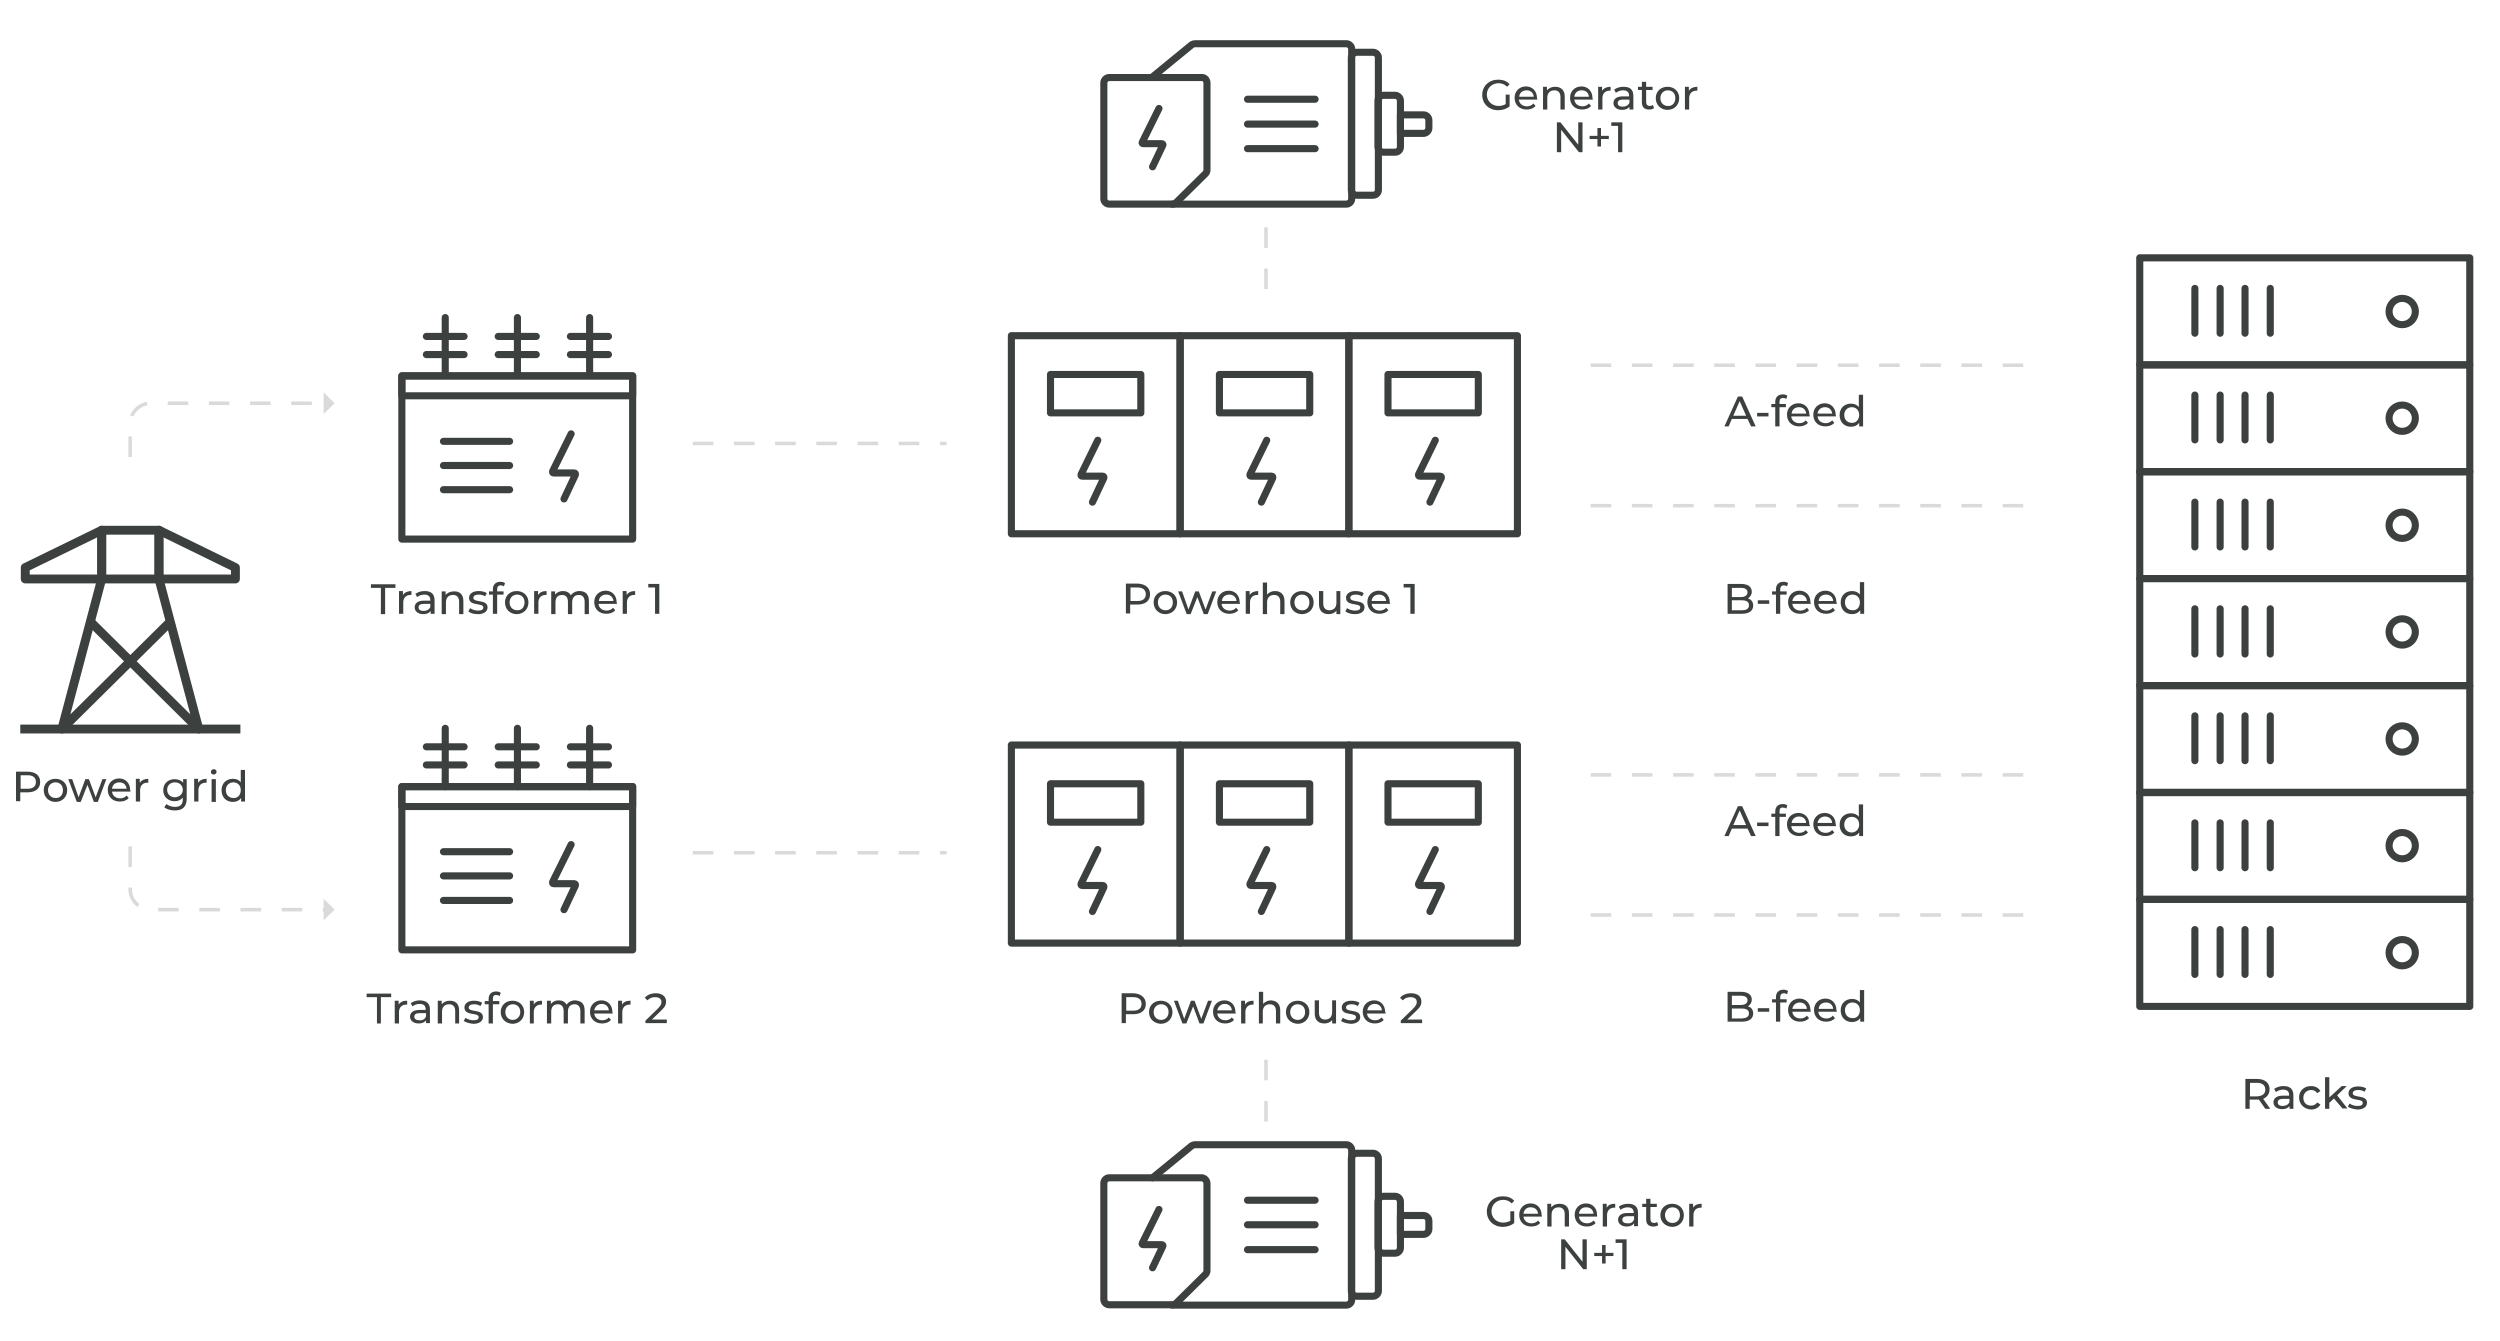<?xml version="1.0" encoding="utf-8"?>
<!-- Generator: Adobe Illustrator 26.0.0, SVG Export Plug-In . SVG Version: 6.00 Build 0)  -->
<svg version="1.1" xmlns="http://www.w3.org/2000/svg" xmlns:xlink="http://www.w3.org/1999/xlink" x="0px" y="0px"
	 viewBox="0 0 703 377" style="enable-background:new 0 0 703 377;" xml:space="preserve">
<style type="text/css">
	.st0{fill:#3C403E;}
	.st1{opacity:0.5;}
	.st2{fill:none;stroke:#3C403E;stroke-width:2.455;stroke-miterlimit:10;}
	.st3{fill:none;stroke:#3C403E;stroke-width:2.543;stroke-miterlimit:10;}
	.st4{fill:none;stroke:#3C403E;stroke-width:2;stroke-linecap:round;stroke-linejoin:round;stroke-miterlimit:10;}
	.st5{fill:none;stroke:#DADADB;stroke-miterlimit:10;}
	.st6{fill:none;stroke:#DADADB;stroke-miterlimit:10;stroke-dasharray:5.381,5.381;}
	.st7{fill:#DADADB;}
	.st8{fill:#FFFFFF;stroke:#3C403E;stroke-width:2;stroke-linecap:round;stroke-linejoin:round;stroke-miterlimit:10;}
	.st9{fill:none;stroke:#3C403E;stroke-width:2;stroke-miterlimit:10;}
	.st10{fill:#FFFFFF;stroke:#3C403E;stroke-width:2;stroke-miterlimit:10;}
	.st11{fill:none;stroke:#3C403E;stroke-width:2.152;stroke-miterlimit:10;}
	.st12{fill:#3C403E;stroke:#3C403E;stroke-width:0.538;stroke-miterlimit:10;}
	.st13{fill:none;stroke:#3C403E;stroke-width:2;stroke-linejoin:round;stroke-miterlimit:10;}
	.st14{clip-path:url(#SVGID_00000153679349261149028130000009786207303195332798_);}
	.st15{fill:none;stroke:#3C403E;stroke-width:2.5;stroke-linejoin:round;stroke-miterlimit:10;}
	.st16{fill:none;stroke:#DADADB;stroke-miterlimit:10;stroke-dasharray:5.792;}
	.st17{fill:none;stroke:#DADADB;stroke-miterlimit:10;stroke-dasharray:5.792,5.792;}
	.st18{display:none;}
	.st19{display:inline;fill:#A0DADC;}
</style>
<g id="txt">
	<g>
		<g>
			<path class="st0" d="M323.4,167.1c0,1.8-1.3,2.9-3.5,2.9h-2.1v2.5h-1.2v-8.4h3.3C322.1,164.2,323.4,165.3,323.4,167.1z
				 M322.2,167.1c0-1.2-0.8-1.9-2.3-1.9h-2v3.8h2C321.4,169,322.2,168.3,322.2,167.1z"/>
			<path class="st0" d="M324.4,169.4c0-1.9,1.4-3.2,3.3-3.2c1.9,0,3.3,1.3,3.3,3.2s-1.4,3.3-3.3,3.3
				C325.8,172.7,324.4,171.3,324.4,169.4z M329.8,169.4c0-1.4-0.9-2.2-2.1-2.2c-1.2,0-2.1,0.9-2.1,2.2s0.9,2.2,2.1,2.2
				C328.9,171.7,329.8,170.8,329.8,169.4z"/>
			<path class="st0" d="M342,166.3l-2.4,6.4h-1.1l-1.8-4.8l-1.9,4.8h-1.1l-2.4-6.4h1.1l1.8,5.1l1.9-5.1h1l1.9,5.1l1.9-5.1H342z"/>
			<path class="st0" d="M348.7,169.8h-5.2c0.1,1.1,1,1.9,2.3,1.9c0.7,0,1.4-0.3,1.8-0.8l0.6,0.7c-0.6,0.7-1.5,1-2.5,1
				c-2.1,0-3.4-1.4-3.4-3.3c0-1.9,1.4-3.2,3.2-3.2s3.1,1.3,3.1,3.3C348.7,169.6,348.7,169.7,348.7,169.8z M343.6,169h4.1
				c-0.1-1.1-0.9-1.8-2-1.8C344.5,167.2,343.7,167.9,343.6,169z"/>
			<path class="st0" d="M353.8,166.2v1.1c-0.1,0-0.2,0-0.3,0c-1.2,0-2,0.8-2,2.1v3.2h-1.2v-6.4h1.1v1.1
				C351.9,166.6,352.7,166.2,353.8,166.2z"/>
			<path class="st0" d="M361.2,169v3.7h-1.2v-3.5c0-1.2-0.6-1.9-1.7-1.9c-1.2,0-2,0.7-2,2.1v3.3h-1.2v-8.9h1.2v3.4
				c0.5-0.6,1.3-1,2.2-1C360.1,166.2,361.2,167.1,361.2,169z"/>
			<path class="st0" d="M362.8,169.4c0-1.9,1.4-3.2,3.3-3.2c1.9,0,3.3,1.3,3.3,3.2s-1.4,3.3-3.3,3.3
				C364.2,172.7,362.8,171.3,362.8,169.4z M368.2,169.4c0-1.4-0.9-2.2-2.1-2.2c-1.2,0-2.1,0.9-2.1,2.2s0.9,2.2,2.1,2.2
				C367.3,171.7,368.2,170.8,368.2,169.4z"/>
			<path class="st0" d="M376.9,166.3v6.4h-1.1v-1c-0.5,0.7-1.3,1-2.2,1c-1.6,0-2.7-0.9-2.7-2.8v-3.7h1.2v3.5c0,1.2,0.6,1.9,1.7,1.9
				c1.2,0,2-0.7,2-2.1v-3.3H376.9z"/>
			<path class="st0" d="M378.3,171.9l0.5-0.9c0.5,0.4,1.4,0.7,2.2,0.7c1.1,0,1.5-0.3,1.5-0.9c0-1.4-4-0.2-4-2.7c0-1.1,1-1.9,2.7-1.9
				c0.8,0,1.8,0.2,2.3,0.6l-0.5,0.9c-0.6-0.4-1.2-0.5-1.8-0.5c-1,0-1.5,0.4-1.5,0.9c0,1.5,4,0.3,4,2.7c0,1.2-1.1,1.9-2.7,1.9
				C379.9,172.7,378.9,172.4,378.3,171.9z"/>
			<path class="st0" d="M390.9,169.8h-5.2c0.1,1.1,1,1.9,2.3,1.9c0.7,0,1.4-0.3,1.8-0.8l0.6,0.7c-0.6,0.7-1.5,1-2.5,1
				c-2.1,0-3.4-1.4-3.4-3.3c0-1.9,1.4-3.2,3.2-3.2s3.1,1.3,3.1,3.3C390.9,169.6,390.9,169.7,390.9,169.8z M385.7,169h4.1
				c-0.1-1.1-0.9-1.8-2-1.8C386.6,167.2,385.8,167.9,385.7,169z"/>
			<path class="st0" d="M397.8,164.2v8.4h-1.2v-7.4h-1.9v-1H397.8z"/>
		</g>
	</g>
	<g>
		<g>
			<path class="st0" d="M107.2,165.3h-2.9v-1h6.9v1h-2.9v7.4h-1.2V165.3z"/>
			<path class="st0" d="M115.7,166.2v1.1c-0.1,0-0.2,0-0.3,0c-1.2,0-2,0.8-2,2.1v3.2h-1.2v-6.4h1.1v1.1
				C113.8,166.6,114.6,166.2,115.7,166.2z"/>
			<path class="st0" d="M122.2,168.8v3.8h-1.1v-0.8c-0.4,0.6-1.1,0.9-2.1,0.9c-1.4,0-2.4-0.8-2.4-1.9c0-1,0.7-1.9,2.6-1.9h1.8v-0.2
				c0-1-0.6-1.5-1.7-1.5c-0.8,0-1.5,0.3-2,0.7l-0.5-0.9c0.7-0.5,1.6-0.8,2.6-0.8C121.2,166.2,122.2,167,122.2,168.8z M121,170.7
				v-0.9h-1.8c-1.1,0-1.5,0.4-1.5,1c0,0.6,0.5,1,1.4,1C120,171.8,120.7,171.4,121,170.7z"/>
			<path class="st0" d="M130.3,169v3.7h-1.2v-3.5c0-1.2-0.6-1.9-1.7-1.9c-1.2,0-2,0.7-2,2.1v3.3h-1.2v-6.4h1.1v1
				c0.5-0.6,1.3-1,2.3-1C129.2,166.2,130.3,167.1,130.3,169z"/>
			<path class="st0" d="M131.7,171.9l0.5-0.9c0.5,0.4,1.4,0.7,2.2,0.7c1.1,0,1.5-0.3,1.5-0.9c0-1.4-4-0.2-4-2.7c0-1.1,1-1.9,2.7-1.9
				c0.8,0,1.8,0.2,2.3,0.6l-0.5,0.9c-0.6-0.4-1.2-0.5-1.8-0.5c-1,0-1.5,0.4-1.5,0.9c0,1.5,4,0.3,4,2.7c0,1.2-1.1,1.9-2.7,1.9
				C133.2,172.7,132.2,172.4,131.7,171.9z"/>
			<path class="st0" d="M139.8,165.7v0.6h1.8v0.9h-1.8v5.4h-1.2v-5.4h-1.1v-0.9h1.1v-0.6c0-1.2,0.7-2.1,2.1-2.1c0.5,0,1,0.1,1.3,0.4
				l-0.3,0.9c-0.2-0.2-0.6-0.3-0.9-0.3C140.1,164.6,139.8,165,139.8,165.7z"/>
			<path class="st0" d="M142,169.4c0-1.9,1.4-3.2,3.3-3.2c1.9,0,3.3,1.3,3.3,3.2s-1.4,3.3-3.3,3.3C143.4,172.7,142,171.3,142,169.4z
				 M147.5,169.4c0-1.4-0.9-2.2-2.1-2.2c-1.2,0-2.1,0.9-2.1,2.2s0.9,2.2,2.1,2.2C146.6,171.7,147.5,170.8,147.5,169.4z"/>
			<path class="st0" d="M153.7,166.2v1.1c-0.1,0-0.2,0-0.3,0c-1.2,0-2,0.8-2,2.1v3.2h-1.2v-6.4h1.1v1.1
				C151.8,166.6,152.5,166.2,153.7,166.2z"/>
			<path class="st0" d="M165.6,169v3.7h-1.2v-3.5c0-1.2-0.6-1.9-1.6-1.9c-1.2,0-1.9,0.7-1.9,2.1v3.3h-1.2v-3.5
				c0-1.2-0.6-1.9-1.6-1.9c-1.2,0-1.9,0.7-1.9,2.1v3.3h-1.2v-6.4h1.1v0.9c0.5-0.6,1.2-1,2.2-1c1,0,1.8,0.4,2.2,1.2
				c0.5-0.7,1.4-1.2,2.4-1.2C164.6,166.2,165.6,167.1,165.6,169z"/>
			<path class="st0" d="M173.5,169.8h-5.2c0.1,1.1,1,1.9,2.3,1.9c0.7,0,1.4-0.3,1.8-0.8l0.6,0.7c-0.6,0.7-1.5,1-2.5,1
				c-2.1,0-3.4-1.4-3.4-3.3c0-1.9,1.4-3.2,3.2-3.2s3.1,1.3,3.1,3.3C173.5,169.6,173.5,169.7,173.5,169.8z M168.4,169h4.1
				c-0.1-1.1-0.9-1.8-2-1.8C169.3,167.2,168.5,167.9,168.4,169z"/>
			<path class="st0" d="M178.6,166.2v1.1c-0.1,0-0.2,0-0.3,0c-1.2,0-2,0.8-2,2.1v3.2h-1.2v-6.4h1.1v1.1
				C176.7,166.6,177.4,166.2,178.6,166.2z"/>
			<path class="st0" d="M185.4,164.2v8.4h-1.2v-7.4h-1.9v-1H185.4z"/>
		</g>
	</g>
	<g>
		<g>
			<path class="st0" d="M106,280.4h-2.9v-1h6.9v1h-2.9v7.4H106V280.4z"/>
			<path class="st0" d="M114.5,281.4v1.1c-0.1,0-0.2,0-0.3,0c-1.2,0-2,0.8-2,2.1v3.2h-1.2v-6.4h1.1v1.1
				C112.6,281.7,113.4,281.4,114.5,281.4z"/>
			<path class="st0" d="M120.9,283.9v3.8h-1.1v-0.8c-0.4,0.6-1.1,0.9-2.1,0.9c-1.4,0-2.4-0.8-2.4-1.9c0-1,0.7-1.9,2.6-1.9h1.8v-0.2
				c0-1-0.6-1.5-1.7-1.5c-0.8,0-1.5,0.3-2,0.7l-0.5-0.9c0.7-0.5,1.6-0.8,2.6-0.8C120,281.4,120.9,282.2,120.9,283.9z M119.8,285.8
				v-0.9H118c-1.1,0-1.5,0.4-1.5,1c0,0.6,0.5,1,1.4,1C118.8,287,119.5,286.6,119.8,285.8z"/>
			<path class="st0" d="M129.1,284.1v3.7H128v-3.5c0-1.2-0.6-1.9-1.7-1.9c-1.2,0-2,0.7-2,2.1v3.3h-1.2v-6.4h1.1v1
				c0.5-0.6,1.3-1,2.3-1C128,281.4,129.1,282.2,129.1,284.1z"/>
			<path class="st0" d="M130.4,287.1l0.5-0.9c0.5,0.4,1.4,0.7,2.2,0.7c1.1,0,1.5-0.3,1.5-0.9c0-1.4-4-0.2-4-2.7c0-1.1,1-1.9,2.7-1.9
				c0.8,0,1.8,0.2,2.3,0.6l-0.5,0.9c-0.6-0.4-1.2-0.5-1.8-0.5c-1,0-1.5,0.4-1.5,0.9c0,1.5,4,0.3,4,2.7c0,1.2-1.1,1.9-2.7,1.9
				C132,287.8,131,287.5,130.4,287.1z"/>
			<path class="st0" d="M138.6,280.9v0.6h1.8v0.9h-1.8v5.4h-1.2v-5.4h-1.1v-0.9h1.1v-0.6c0-1.2,0.7-2.1,2.1-2.1c0.5,0,1,0.1,1.3,0.4
				l-0.3,0.9c-0.2-0.2-0.6-0.3-0.9-0.3C138.9,279.7,138.6,280.1,138.6,280.9z"/>
			<path class="st0" d="M140.8,284.6c0-1.9,1.4-3.2,3.3-3.2c1.9,0,3.3,1.3,3.3,3.2s-1.4,3.3-3.3,3.3
				C142.2,287.8,140.8,286.5,140.8,284.6z M146.3,284.6c0-1.4-0.9-2.2-2.1-2.2c-1.2,0-2.1,0.9-2.1,2.2s0.9,2.2,2.1,2.2
				C145.3,286.8,146.3,285.9,146.3,284.6z"/>
			<path class="st0" d="M152.4,281.4v1.1c-0.1,0-0.2,0-0.3,0c-1.2,0-2,0.8-2,2.1v3.2H149v-6.4h1.1v1.1
				C150.5,281.7,151.3,281.4,152.4,281.4z"/>
			<path class="st0" d="M164.4,284.1v3.7h-1.2v-3.5c0-1.2-0.6-1.9-1.6-1.9c-1.2,0-1.9,0.7-1.9,2.1v3.3h-1.2v-3.5
				c0-1.2-0.6-1.9-1.6-1.9c-1.2,0-1.9,0.7-1.9,2.1v3.3h-1.2v-6.4h1.1v0.9c0.5-0.6,1.2-1,2.2-1c1,0,1.8,0.4,2.2,1.2
				c0.5-0.7,1.4-1.2,2.4-1.2C163.4,281.4,164.4,282.2,164.4,284.1z"/>
			<path class="st0" d="M172.3,285h-5.2c0.1,1.1,1,1.9,2.3,1.9c0.7,0,1.4-0.3,1.8-0.8l0.6,0.7c-0.6,0.7-1.5,1-2.5,1
				c-2.1,0-3.4-1.4-3.4-3.3c0-1.9,1.4-3.2,3.2-3.2s3.1,1.3,3.1,3.3C172.3,284.7,172.3,284.9,172.3,285z M167.1,284.1h4.1
				c-0.1-1.1-0.9-1.8-2-1.8C168.1,282.3,167.3,283.1,167.1,284.1z"/>
			<path class="st0" d="M177.3,281.4v1.1c-0.1,0-0.2,0-0.3,0c-1.2,0-2,0.8-2,2.1v3.2h-1.2v-6.4h1.1v1.1
				C175.4,281.7,176.2,281.4,177.3,281.4z"/>
			<path class="st0" d="M187.5,286.7v1h-6V287l3.4-3.3c0.9-0.9,1.1-1.4,1.1-1.9c0-0.9-0.6-1.4-1.8-1.4c-0.9,0-1.6,0.3-2.1,0.9
				l-0.8-0.7c0.6-0.8,1.8-1.3,3.1-1.3c1.8,0,2.9,0.9,2.9,2.3c0,0.8-0.2,1.5-1.4,2.6l-2.6,2.5H187.5z"/>
		</g>
	</g>
	<g>
		<g>
			<path class="st0" d="M491.4,117.8H487l-0.9,2.1h-1.2l3.8-8.4h1.2l3.8,8.4h-1.3L491.4,117.8z M491,116.9l-1.8-4.1l-1.8,4.1H491z"
				/>
			<path class="st0" d="M494.1,116.1h3.2v1h-3.2V116.1z"/>
			<path class="st0" d="M500.4,113v0.6h1.8v0.9h-1.8v5.4h-1.2v-5.4h-1.1v-0.9h1.1V113c0-1.2,0.7-2.1,2.1-2.1c0.5,0,1,0.1,1.3,0.4
				l-0.3,0.9c-0.2-0.2-0.6-0.3-0.9-0.3C500.7,111.9,500.4,112.3,500.4,113z"/>
			<path class="st0" d="M508.9,117.1h-5.2c0.1,1.1,1,1.9,2.3,1.9c0.7,0,1.4-0.3,1.8-0.8l0.6,0.7c-0.6,0.7-1.5,1-2.5,1
				c-2.1,0-3.4-1.4-3.4-3.3c0-1.9,1.4-3.2,3.2-3.2s3.1,1.3,3.1,3.3C509,116.9,509,117,508.9,117.1z M503.8,116.3h4.1
				c-0.1-1.1-0.9-1.8-2-1.8C504.7,114.5,503.9,115.2,503.8,116.3z"/>
			<path class="st0" d="M516.3,117.1h-5.2c0.1,1.1,1,1.9,2.3,1.9c0.7,0,1.4-0.3,1.8-0.8l0.6,0.7c-0.6,0.7-1.5,1-2.5,1
				c-2.1,0-3.4-1.4-3.4-3.3c0-1.9,1.4-3.2,3.2-3.2s3.1,1.3,3.1,3.3C516.3,116.9,516.3,117,516.3,117.1z M511.1,116.3h4.1
				c-0.1-1.1-0.9-1.8-2-1.8C512.1,114.5,511.2,115.2,511.1,116.3z"/>
			<path class="st0" d="M523.9,111v8.9h-1.1v-1c-0.5,0.7-1.3,1.1-2.3,1.1c-1.9,0-3.2-1.3-3.2-3.3s1.4-3.2,3.2-3.2
				c0.9,0,1.7,0.3,2.2,1V111H523.9z M522.8,116.7c0-1.4-0.9-2.2-2.1-2.2c-1.2,0-2.1,0.9-2.1,2.2s0.9,2.2,2.1,2.2
				C521.8,119,522.8,118.1,522.8,116.7z"/>
		</g>
	</g>
	<g>
		<g>
			<path class="st0" d="M493,170.3c0,1.4-1.1,2.3-3.2,2.3h-4v-8.4h3.8c1.9,0,3,0.8,3,2.2c0,0.9-0.5,1.5-1.1,1.9
				C492.4,168.5,493,169.2,493,170.3z M487,165.2v2.7h2.5c1.2,0,1.9-0.5,1.9-1.3c0-0.9-0.7-1.3-1.9-1.3H487z M491.8,170.2
				c0-1-0.7-1.4-2.1-1.4H487v2.8h2.8C491.1,171.6,491.8,171.2,491.8,170.2z"/>
			<path class="st0" d="M494.3,168.8h3.2v1h-3.2V168.8z"/>
			<path class="st0" d="M500.6,165.7v0.6h1.8v0.9h-1.8v5.4h-1.2v-5.4h-1.1v-0.9h1.1v-0.6c0-1.2,0.7-2.1,2.1-2.1c0.5,0,1,0.1,1.3,0.4
				l-0.3,0.9c-0.2-0.2-0.6-0.3-0.9-0.3C501,164.6,500.6,165,500.6,165.7z"/>
			<path class="st0" d="M509.2,169.8H504c0.1,1.1,1,1.9,2.3,1.9c0.7,0,1.4-0.3,1.8-0.8l0.6,0.7c-0.6,0.7-1.5,1-2.5,1
				c-2.1,0-3.4-1.4-3.4-3.3c0-1.9,1.4-3.2,3.2-3.2s3.1,1.3,3.1,3.3C509.2,169.6,509.2,169.7,509.2,169.8z M504,169h4.1
				c-0.1-1.1-0.9-1.8-2-1.8C505,167.2,504.2,167.9,504,169z"/>
			<path class="st0" d="M516.5,169.8h-5.2c0.1,1.1,1,1.9,2.3,1.9c0.7,0,1.4-0.3,1.8-0.8l0.6,0.7c-0.6,0.7-1.5,1-2.5,1
				c-2.1,0-3.4-1.4-3.4-3.3c0-1.9,1.4-3.2,3.2-3.2s3.1,1.3,3.1,3.3C516.6,169.6,516.6,169.7,516.5,169.8z M511.4,169h4.1
				c-0.1-1.1-0.9-1.8-2-1.8C512.3,167.2,511.5,167.9,511.4,169z"/>
			<path class="st0" d="M524.2,163.7v8.9h-1.1v-1c-0.5,0.7-1.3,1.1-2.3,1.1c-1.9,0-3.2-1.3-3.2-3.3s1.4-3.2,3.2-3.2
				c0.9,0,1.7,0.3,2.2,1v-3.5H524.2z M523,169.4c0-1.4-0.9-2.2-2.1-2.2c-1.2,0-2.1,0.9-2.1,2.2s0.9,2.2,2.1,2.2
				C522.1,171.7,523,170.8,523,169.4z"/>
		</g>
	</g>
	<g>
		<g>
			<path class="st0" d="M322.2,282.3c0,1.8-1.3,2.9-3.5,2.9h-2.1v2.5h-1.2v-8.4h3.3C320.8,279.4,322.2,280.5,322.2,282.3z
				 M321,282.3c0-1.2-0.8-1.9-2.3-1.9h-2v3.8h2C320.2,284.2,321,283.5,321,282.3z"/>
			<path class="st0" d="M323.1,284.6c0-1.9,1.4-3.2,3.3-3.2c1.9,0,3.3,1.3,3.3,3.2s-1.4,3.3-3.3,3.3
				C324.5,287.8,323.1,286.5,323.1,284.6z M328.6,284.6c0-1.4-0.9-2.2-2.1-2.2c-1.2,0-2.1,0.9-2.1,2.2s0.9,2.2,2.1,2.2
				C327.7,286.8,328.6,285.9,328.6,284.6z"/>
			<path class="st0" d="M340.8,281.4l-2.4,6.4h-1.1l-1.8-4.8l-1.9,4.8h-1.1l-2.4-6.4h1.1l1.8,5.1l1.9-5.1h1l1.9,5.1l1.9-5.1H340.8z"
				/>
			<path class="st0" d="M347.5,285h-5.2c0.1,1.1,1,1.9,2.3,1.9c0.7,0,1.4-0.3,1.8-0.8l0.6,0.7c-0.6,0.7-1.5,1-2.5,1
				c-2.1,0-3.4-1.4-3.4-3.3c0-1.9,1.4-3.2,3.2-3.2s3.1,1.3,3.1,3.3C347.5,284.7,347.5,284.9,347.5,285z M342.3,284.1h4.1
				c-0.1-1.1-0.9-1.8-2-1.8C343.3,282.3,342.5,283.1,342.3,284.1z"/>
			<path class="st0" d="M352.5,281.4v1.1c-0.1,0-0.2,0-0.3,0c-1.2,0-2,0.8-2,2.1v3.2h-1.2v-6.4h1.1v1.1
				C350.6,281.7,351.4,281.4,352.5,281.4z"/>
			<path class="st0" d="M360,284.1v3.7h-1.2v-3.5c0-1.2-0.6-1.9-1.7-1.9c-1.2,0-2,0.7-2,2.1v3.3H354v-8.9h1.2v3.4
				c0.5-0.6,1.3-1,2.2-1C358.9,281.4,360,282.2,360,284.1z"/>
			<path class="st0" d="M361.6,284.6c0-1.9,1.4-3.2,3.3-3.2c1.9,0,3.3,1.3,3.3,3.2s-1.4,3.3-3.3,3.3
				C363,287.8,361.6,286.5,361.6,284.6z M367,284.6c0-1.4-0.9-2.2-2.1-2.2c-1.2,0-2.1,0.9-2.1,2.2s0.9,2.2,2.1,2.2
				C366.1,286.8,367,285.9,367,284.6z"/>
			<path class="st0" d="M375.7,281.4v6.4h-1.1v-1c-0.5,0.7-1.3,1-2.2,1c-1.6,0-2.7-0.9-2.7-2.8v-3.7h1.2v3.5c0,1.2,0.6,1.9,1.7,1.9
				c1.2,0,2-0.7,2-2.1v-3.3H375.7z"/>
			<path class="st0" d="M377.1,287.1l0.5-0.9c0.5,0.4,1.4,0.7,2.2,0.7c1.1,0,1.5-0.3,1.5-0.9c0-1.4-4-0.2-4-2.7c0-1.1,1-1.9,2.7-1.9
				c0.8,0,1.8,0.2,2.3,0.6l-0.5,0.9c-0.6-0.4-1.2-0.5-1.8-0.5c-1,0-1.5,0.4-1.5,0.9c0,1.5,4,0.3,4,2.7c0,1.2-1.1,1.9-2.7,1.9
				C378.7,287.8,377.6,287.5,377.1,287.1z"/>
			<path class="st0" d="M389.6,285h-5.2c0.1,1.1,1,1.9,2.3,1.9c0.7,0,1.4-0.3,1.8-0.8l0.6,0.7c-0.6,0.7-1.5,1-2.5,1
				c-2.1,0-3.4-1.4-3.4-3.3c0-1.9,1.4-3.2,3.2-3.2s3.1,1.3,3.1,3.3C389.7,284.7,389.7,284.9,389.6,285z M384.5,284.1h4.1
				c-0.1-1.1-0.9-1.8-2-1.8C385.4,282.3,384.6,283.1,384.5,284.1z"/>
			<path class="st0" d="M399.9,286.7v1h-6V287l3.4-3.3c0.9-0.9,1.1-1.4,1.1-1.9c0-0.9-0.6-1.4-1.8-1.4c-0.9,0-1.6,0.3-2.1,0.9
				l-0.8-0.7c0.6-0.8,1.8-1.3,3.1-1.3c1.8,0,2.9,0.9,2.9,2.3c0,0.8-0.2,1.5-1.4,2.6l-2.6,2.5H399.9z"/>
		</g>
	</g>
	<g>
		<g>
			<path class="st0" d="M491.4,233H487l-0.9,2.1h-1.2l3.8-8.4h1.2l3.8,8.4h-1.3L491.4,233z M491,232l-1.8-4.1l-1.8,4.1H491z"/>
			<path class="st0" d="M494.1,231.3h3.2v1h-3.2V231.3z"/>
			<path class="st0" d="M500.4,228.2v0.6h1.8v0.9h-1.8v5.4h-1.2v-5.4h-1.1v-0.9h1.1v-0.6c0-1.2,0.7-2.1,2.1-2.1c0.5,0,1,0.1,1.3,0.4
				l-0.3,0.9c-0.2-0.2-0.6-0.3-0.9-0.3C500.7,227,500.4,227.4,500.4,228.2z"/>
			<path class="st0" d="M508.9,232.3h-5.2c0.1,1.1,1,1.9,2.3,1.9c0.7,0,1.4-0.3,1.8-0.8l0.6,0.7c-0.6,0.7-1.5,1-2.5,1
				c-2.1,0-3.4-1.4-3.4-3.3c0-1.9,1.4-3.2,3.2-3.2s3.1,1.3,3.1,3.3C509,232,509,232.2,508.9,232.3z M503.8,231.4h4.1
				c-0.1-1.1-0.9-1.8-2-1.8C504.7,229.6,503.9,230.4,503.8,231.4z"/>
			<path class="st0" d="M516.3,232.3h-5.2c0.1,1.1,1,1.9,2.3,1.9c0.7,0,1.4-0.3,1.8-0.8l0.6,0.7c-0.6,0.7-1.5,1-2.5,1
				c-2.1,0-3.4-1.4-3.4-3.3c0-1.9,1.4-3.2,3.2-3.2s3.1,1.3,3.1,3.3C516.3,232,516.3,232.2,516.3,232.3z M511.1,231.4h4.1
				c-0.1-1.1-0.9-1.8-2-1.8C512.1,229.6,511.2,230.4,511.1,231.4z"/>
			<path class="st0" d="M523.9,226.2v8.9h-1.1v-1c-0.5,0.7-1.3,1.1-2.3,1.1c-1.9,0-3.2-1.3-3.2-3.3s1.4-3.2,3.2-3.2
				c0.9,0,1.7,0.3,2.2,1v-3.5H523.9z M522.8,231.9c0-1.4-0.9-2.2-2.1-2.2c-1.2,0-2.1,0.9-2.1,2.2s0.9,2.2,2.1,2.2
				C521.8,234.1,522.8,233.2,522.8,231.9z"/>
		</g>
	</g>
	<g>
		<g>
			<path class="st0" d="M493,285c0,1.4-1.1,2.3-3.2,2.3h-4v-8.4h3.8c1.9,0,3,0.8,3,2.2c0,0.9-0.5,1.5-1.1,1.9
				C492.4,283.2,493,283.9,493,285z M487,279.9v2.7h2.5c1.2,0,1.9-0.5,1.9-1.3c0-0.9-0.7-1.3-1.9-1.3H487z M491.8,285
				c0-1-0.7-1.4-2.1-1.4H487v2.8h2.8C491.1,286.3,491.8,285.9,491.8,285z"/>
			<path class="st0" d="M494.3,283.5h3.2v1h-3.2V283.5z"/>
			<path class="st0" d="M500.6,280.4v0.6h1.8v0.9h-1.8v5.4h-1.2v-5.4h-1.1V281h1.1v-0.6c0-1.2,0.7-2.1,2.1-2.1c0.5,0,1,0.1,1.3,0.4
				l-0.3,0.9c-0.2-0.2-0.6-0.3-0.9-0.3C501,279.3,500.6,279.7,500.6,280.4z"/>
			<path class="st0" d="M509.2,284.5H504c0.1,1.1,1,1.9,2.3,1.9c0.7,0,1.4-0.3,1.8-0.8l0.6,0.7c-0.6,0.7-1.5,1-2.5,1
				c-2.1,0-3.4-1.4-3.4-3.3c0-1.9,1.4-3.2,3.2-3.2s3.1,1.3,3.1,3.3C509.2,284.3,509.2,284.4,509.2,284.5z M504,283.7h4.1
				c-0.1-1.1-0.9-1.8-2-1.8C505,281.9,504.2,282.6,504,283.7z"/>
			<path class="st0" d="M516.5,284.5h-5.2c0.1,1.1,1,1.9,2.3,1.9c0.7,0,1.4-0.3,1.8-0.8l0.6,0.7c-0.6,0.7-1.5,1-2.5,1
				c-2.1,0-3.4-1.4-3.4-3.3c0-1.9,1.4-3.2,3.2-3.2s3.1,1.3,3.1,3.3C516.6,284.3,516.6,284.4,516.5,284.5z M511.4,283.7h4.1
				c-0.1-1.1-0.9-1.8-2-1.8C512.3,281.9,511.5,282.6,511.4,283.7z"/>
			<path class="st0" d="M524.2,278.4v8.9h-1.1v-1c-0.5,0.7-1.3,1.1-2.3,1.1c-1.9,0-3.2-1.3-3.2-3.3s1.4-3.2,3.2-3.2
				c0.9,0,1.7,0.3,2.2,1v-3.5H524.2z M523,284.1c0-1.4-0.9-2.2-2.1-2.2c-1.2,0-2.1,0.9-2.1,2.2s0.9,2.2,2.1,2.2
				C522.1,286.4,523,285.5,523,284.1z"/>
		</g>
	</g>
	<g>
		<g>
			<path class="st0" d="M637,311.8l-1.8-2.6c-0.2,0-0.3,0-0.5,0h-2.1v2.6h-1.2v-8.4h3.3c2.2,0,3.5,1.1,3.5,2.9
				c0,1.3-0.7,2.2-1.8,2.7l2,2.8H637z M637,306.4c0-1.2-0.8-1.9-2.3-1.9h-2v3.8h2C636.2,308.2,637,307.6,637,306.4z"/>
			<path class="st0" d="M644.9,308v3.8h-1.1V311c-0.4,0.6-1.1,0.9-2.1,0.9c-1.4,0-2.4-0.8-2.4-1.9c0-1,0.7-1.9,2.6-1.9h1.8v-0.2
				c0-1-0.6-1.5-1.7-1.5c-0.8,0-1.5,0.3-2,0.7l-0.5-0.9c0.7-0.5,1.6-0.8,2.6-0.8C643.9,305.4,644.9,306.2,644.9,308z M643.8,309.9
				V309H642c-1.1,0-1.5,0.4-1.5,1c0,0.6,0.5,1,1.4,1C642.8,311,643.5,310.6,643.8,309.9z"/>
			<path class="st0" d="M646.5,308.6c0-1.9,1.4-3.2,3.4-3.2c1.1,0,2.1,0.5,2.6,1.4l-0.9,0.6c-0.4-0.6-1-0.9-1.7-0.9
				c-1.2,0-2.2,0.9-2.2,2.2c0,1.4,0.9,2.2,2.2,2.2c0.7,0,1.3-0.3,1.7-0.9l0.9,0.6c-0.5,0.9-1.5,1.4-2.6,1.4
				C647.9,311.9,646.5,310.5,646.5,308.6z"/>
			<path class="st0" d="M656.3,308.9l-1.3,1.2v1.7h-1.2v-8.9h1.2v5.7l3.5-3.2h1.4l-2.7,2.6l2.9,3.7h-1.4L656.3,308.9z"/>
			<path class="st0" d="M660.2,311.2l0.5-0.9c0.5,0.4,1.4,0.7,2.2,0.7c1.1,0,1.5-0.3,1.5-0.9c0-1.4-4-0.2-4-2.7c0-1.1,1-1.9,2.7-1.9
				c0.8,0,1.8,0.2,2.3,0.6l-0.5,0.9c-0.6-0.4-1.2-0.5-1.8-0.5c-1,0-1.5,0.4-1.5,0.9c0,1.5,4,0.3,4,2.7c0,1.2-1.1,1.9-2.7,1.9
				C661.8,311.9,660.8,311.6,660.2,311.2z"/>
		</g>
	</g>
	<g>
		<g>
			<path class="st0" d="M424.6,340.6h1.2v3.3c-0.8,0.7-2,1.1-3.2,1.1c-2.6,0-4.5-1.8-4.5-4.3s1.9-4.3,4.5-4.3c1.3,0,2.5,0.4,3.2,1.3
				l-0.7,0.7c-0.7-0.7-1.5-1-2.4-1c-1.9,0-3.3,1.4-3.3,3.2c0,1.8,1.4,3.2,3.3,3.2c0.7,0,1.4-0.2,2-0.5V340.6z"/>
			<path class="st0" d="M433.6,342.1h-5.2c0.1,1.1,1,1.9,2.3,1.9c0.7,0,1.4-0.3,1.8-0.8l0.6,0.7c-0.6,0.7-1.5,1-2.5,1
				c-2.1,0-3.4-1.4-3.4-3.3c0-1.9,1.4-3.2,3.2-3.2s3.1,1.3,3.1,3.3C433.6,341.8,433.6,342,433.6,342.1z M428.4,341.3h4.1
				c-0.1-1.1-0.9-1.8-2-1.8C429.4,339.4,428.5,340.2,428.4,341.3z"/>
			<path class="st0" d="M441.2,341.2v3.7h-1.2v-3.5c0-1.2-0.6-1.9-1.7-1.9c-1.2,0-2,0.7-2,2.1v3.3h-1.2v-6.4h1.1v1
				c0.5-0.6,1.3-1,2.3-1C440.1,338.5,441.2,339.3,441.2,341.2z"/>
			<path class="st0" d="M449.1,342.1H444c0.1,1.1,1,1.9,2.3,1.9c0.7,0,1.4-0.3,1.8-0.8l0.6,0.7c-0.6,0.7-1.5,1-2.5,1
				c-2.1,0-3.4-1.4-3.4-3.3c0-1.9,1.4-3.2,3.2-3.2s3.1,1.3,3.1,3.3C449.1,341.8,449.1,342,449.1,342.1z M444,341.3h4.1
				c-0.1-1.1-0.9-1.8-2-1.8C444.9,339.4,444.1,340.2,444,341.3z"/>
			<path class="st0" d="M454.2,338.5v1.1c-0.1,0-0.2,0-0.3,0c-1.2,0-2,0.8-2,2.1v3.2h-1.2v-6.4h1.1v1.1
				C452.3,338.8,453,338.5,454.2,338.5z"/>
			<path class="st0" d="M460.6,341v3.8h-1.1V344c-0.4,0.6-1.1,0.9-2.1,0.9c-1.4,0-2.4-0.8-2.4-1.9c0-1,0.7-1.9,2.6-1.9h1.8V341
				c0-1-0.6-1.5-1.7-1.5c-0.8,0-1.5,0.3-2,0.7l-0.5-0.9c0.7-0.5,1.6-0.8,2.6-0.8C459.6,338.5,460.6,339.3,460.6,341z M459.5,342.9
				V342h-1.8c-1.1,0-1.5,0.4-1.5,1c0,0.6,0.5,1,1.4,1C458.5,344.1,459.2,343.7,459.5,342.9z"/>
			<path class="st0" d="M466.3,344.5c-0.3,0.3-0.9,0.4-1.4,0.4c-1.3,0-2-0.7-2-2v-3.5h-1.1v-0.9h1.1v-1.4h1.2v1.4h1.8v0.9h-1.8v3.4
				c0,0.7,0.4,1.1,1,1.1c0.3,0,0.7-0.1,0.9-0.3L466.3,344.5z"/>
			<path class="st0" d="M466.9,341.7c0-1.9,1.4-3.2,3.3-3.2c1.9,0,3.3,1.3,3.3,3.2s-1.4,3.3-3.3,3.3
				C468.3,344.9,466.9,343.6,466.9,341.7z M472.4,341.7c0-1.4-0.9-2.2-2.1-2.2c-1.2,0-2.1,0.9-2.1,2.2s0.9,2.2,2.1,2.2
				C471.4,343.9,472.4,343.1,472.4,341.7z"/>
			<path class="st0" d="M478.5,338.5v1.1c-0.1,0-0.2,0-0.3,0c-1.2,0-2,0.8-2,2.1v3.2h-1.2v-6.4h1.1v1.1
				C476.6,338.8,477.4,338.5,478.5,338.5z"/>
			<path class="st0" d="M446.2,348.5v8.4h-1l-5-6.3v6.3H439v-8.4h1l5,6.3v-6.3H446.2z"/>
			<path class="st0" d="M453.7,353.2h-2.2v2.1h-1v-2.1h-2.2v-0.9h2.2v-2.2h1v2.2h2.2V353.2z"/>
			<path class="st0" d="M457.4,348.5v8.4h-1.2v-7.4h-1.9v-1H457.4z"/>
		</g>
	</g>
	<g>
		<g>
			<path class="st0" d="M423.3,26.6h1.2v3.3c-0.8,0.7-2,1.1-3.2,1.1c-2.6,0-4.5-1.8-4.5-4.3s1.9-4.3,4.5-4.3c1.3,0,2.5,0.4,3.2,1.3
				l-0.7,0.7c-0.7-0.7-1.5-1-2.4-1c-1.9,0-3.3,1.4-3.3,3.2c0,1.8,1.4,3.2,3.3,3.2c0.7,0,1.4-0.2,2-0.5V26.6z"/>
			<path class="st0" d="M432.3,28h-5.2c0.1,1.1,1,1.9,2.3,1.9c0.7,0,1.4-0.3,1.8-0.8l0.6,0.7c-0.6,0.7-1.5,1-2.5,1
				c-2.1,0-3.4-1.4-3.4-3.3c0-1.9,1.4-3.2,3.2-3.2s3.1,1.3,3.1,3.3C432.3,27.8,432.3,27.9,432.3,28z M427.2,27.2h4.1
				c-0.1-1.1-0.9-1.8-2-1.8C428.1,25.4,427.3,26.1,427.2,27.2z"/>
			<path class="st0" d="M440,27.1v3.7h-1.2v-3.5c0-1.2-0.6-1.9-1.7-1.9c-1.2,0-2,0.7-2,2.1v3.3h-1.2v-6.4h1.1v1c0.5-0.6,1.3-1,2.3-1
				C438.9,24.4,440,25.3,440,27.1z"/>
			<path class="st0" d="M447.9,28h-5.2c0.1,1.1,1,1.9,2.3,1.9c0.7,0,1.4-0.3,1.8-0.8l0.6,0.7c-0.6,0.7-1.5,1-2.5,1
				c-2.1,0-3.4-1.4-3.4-3.3c0-1.9,1.4-3.2,3.2-3.2s3.1,1.3,3.1,3.3C447.9,27.8,447.9,27.9,447.9,28z M442.7,27.2h4.1
				c-0.1-1.1-0.9-1.8-2-1.8C443.6,25.4,442.8,26.1,442.7,27.2z"/>
			<path class="st0" d="M452.9,24.4v1.1c-0.1,0-0.2,0-0.3,0c-1.2,0-2,0.8-2,2.1v3.2h-1.2v-6.4h1.1v1.1
				C451,24.8,451.8,24.4,452.9,24.4z"/>
			<path class="st0" d="M459.3,27v3.8h-1.1V30c-0.4,0.6-1.1,0.9-2.1,0.9c-1.4,0-2.4-0.8-2.4-1.9c0-1,0.7-1.9,2.6-1.9h1.8v-0.2
				c0-1-0.6-1.5-1.7-1.5c-0.8,0-1.5,0.3-2,0.7l-0.5-0.9c0.7-0.5,1.6-0.8,2.6-0.8C458.4,24.4,459.3,25.2,459.3,27z M458.2,28.9V28
				h-1.8c-1.1,0-1.5,0.4-1.5,1c0,0.6,0.5,1,1.4,1C457.2,30,457.9,29.6,458.2,28.9z"/>
			<path class="st0" d="M465.1,30.4c-0.3,0.3-0.9,0.4-1.4,0.4c-1.3,0-2-0.7-2-2v-3.5h-1.1v-0.9h1.1v-1.4h1.2v1.4h1.8v0.9h-1.8v3.4
				c0,0.7,0.4,1.1,1,1.1c0.3,0,0.7-0.1,0.9-0.3L465.1,30.4z"/>
			<path class="st0" d="M465.6,27.6c0-1.9,1.4-3.2,3.3-3.2c1.9,0,3.3,1.3,3.3,3.2s-1.4,3.3-3.3,3.3C467,30.9,465.6,29.5,465.6,27.6z
				 M471.1,27.6c0-1.4-0.9-2.2-2.1-2.2c-1.2,0-2.1,0.9-2.1,2.2s0.9,2.2,2.1,2.2C470.2,29.9,471.1,29,471.1,27.6z"/>
			<path class="st0" d="M477.3,24.4v1.1c-0.1,0-0.2,0-0.3,0c-1.2,0-2,0.8-2,2.1v3.2h-1.2v-6.4h1.1v1.1
				C475.4,24.8,476.2,24.4,477.3,24.4z"/>
			<path class="st0" d="M445,34.4v8.4h-1l-5-6.3v6.3h-1.2v-8.4h1l5,6.3v-6.3H445z"/>
			<path class="st0" d="M452.4,39.1h-2.2v2.1h-1v-2.1H447v-0.9h2.2V36h1v2.2h2.2V39.1z"/>
			<path class="st0" d="M456.2,34.4v8.4H455v-7.4h-1.9v-1H456.2z"/>
		</g>
	</g>
	<g>
		<g>
			<path class="st0" d="M11.3,219.9c0,1.8-1.3,2.9-3.5,2.9H5.7v2.5H4.5V217h3.3C10,217,11.3,218.1,11.3,219.9z M10.1,219.9
				c0-1.2-0.8-1.9-2.3-1.9h-2v3.8h2C9.3,221.8,10.1,221.1,10.1,219.9z"/>
			<path class="st0" d="M12.3,222.2c0-1.9,1.4-3.2,3.3-3.2c1.9,0,3.3,1.3,3.3,3.2s-1.4,3.3-3.3,3.3
				C13.7,225.5,12.3,224.1,12.3,222.2z M17.7,222.2c0-1.4-0.9-2.2-2.1-2.2c-1.2,0-2.1,0.9-2.1,2.2s0.9,2.2,2.1,2.2
				C16.8,224.5,17.7,223.6,17.7,222.2z"/>
			<path class="st0" d="M29.9,219.1l-2.4,6.4h-1.1l-1.8-4.8l-1.9,4.8h-1.1l-2.4-6.4h1.1l1.8,5.1l1.9-5.1h1l1.9,5.1l1.9-5.1H29.9z"/>
			<path class="st0" d="M36.7,222.6h-5.2c0.1,1.1,1,1.9,2.3,1.9c0.7,0,1.4-0.3,1.8-0.8l0.6,0.7c-0.6,0.7-1.5,1-2.5,1
				c-2.1,0-3.4-1.4-3.4-3.3c0-1.9,1.4-3.2,3.2-3.2c1.8,0,3.1,1.3,3.1,3.3C36.7,222.4,36.7,222.5,36.7,222.6z M31.5,221.8h4.1
				c-0.1-1.1-0.9-1.8-2-1.8C32.4,220,31.6,220.7,31.5,221.8z"/>
			<path class="st0" d="M41.7,219v1.1c-0.1,0-0.2,0-0.3,0c-1.2,0-2,0.8-2,2.1v3.2h-1.2v-6.4h1.1v1.1C39.8,219.4,40.6,219,41.7,219z"
				/>
			<path class="st0" d="M52.5,219.1v5.5c0,2.2-1.1,3.3-3.3,3.3c-1.2,0-2.3-0.3-3-0.9l0.6-0.9c0.6,0.5,1.5,0.8,2.4,0.8
				c1.5,0,2.2-0.7,2.2-2.1v-0.5c-0.6,0.7-1.4,1-2.3,1c-1.8,0-3.2-1.2-3.2-3.1s1.4-3.1,3.2-3.1c0.9,0,1.8,0.3,2.4,1v-1H52.5z
				 M51.4,222.1c0-1.2-0.9-2.1-2.2-2.1c-1.3,0-2.2,0.8-2.2,2.1c0,1.2,0.9,2.1,2.2,2.1C50.5,224.1,51.4,223.3,51.4,222.1z"/>
			<path class="st0" d="M58.1,219v1.1c-0.1,0-0.2,0-0.3,0c-1.2,0-2,0.8-2,2.1v3.2h-1.2v-6.4h1.1v1.1C56.2,219.4,57,219,58.1,219z"/>
			<path class="st0" d="M59.3,217.1c0-0.4,0.3-0.8,0.8-0.8s0.8,0.3,0.8,0.7c0,0.4-0.3,0.8-0.8,0.8C59.7,217.8,59.3,217.5,59.3,217.1
				z M59.5,219.1h1.2v6.4h-1.2V219.1z"/>
			<path class="st0" d="M68.9,216.5v8.9h-1.1v-1c-0.5,0.7-1.3,1.1-2.3,1.1c-1.9,0-3.2-1.3-3.2-3.3s1.4-3.2,3.2-3.2
				c0.9,0,1.7,0.3,2.2,1v-3.5H68.9z M67.7,222.2c0-1.4-0.9-2.2-2.1-2.2c-1.2,0-2.1,0.9-2.1,2.2s0.9,2.2,2.1,2.2
				C66.8,224.5,67.7,223.6,67.7,222.2z"/>
		</g>
	</g>
</g>
<g id="remarks" class="st1">
</g>
<g id="design">
	<g>
		<g>
			<polygon class="st15" points="36.6,149.1 28.6,149.1 28.6,162.8 36.6,162.8 44.7,162.8 44.7,149.1 			"/>
			<polyline class="st15" points="25.4,174.8 55.9,205 44.7,162.8 44.7,149.1 66.2,159.6 66.2,162.8 44.7,162.8 			"/>
			<polyline class="st15" points="47.9,174.8 17.4,205 17.4,205 28.6,162.8 28.6,149.1 7.1,159.6 7.1,162.8 28.6,162.8 			"/>
		</g>
		<line class="st15" x1="5.7" y1="205" x2="67.6" y2="205"/>
	</g>
	<g>
		<rect x="113" y="105.7" class="st4" width="64.9" height="45.9"/>
	</g>
	<g>
		<line class="st8" x1="125.2" y1="105.5" x2="125.2" y2="89.3"/>
		<line class="st8" x1="119.9" y1="99.7" x2="130.5" y2="99.7"/>
		<line class="st8" x1="119.9" y1="94.6" x2="130.5" y2="94.6"/>
	</g>
	<g>
		<line class="st8" x1="145.5" y1="105.5" x2="145.5" y2="89.3"/>
		<line class="st8" x1="140.1" y1="99.7" x2="150.8" y2="99.7"/>
		<line class="st8" x1="140.1" y1="94.6" x2="150.8" y2="94.6"/>
	</g>
	<g>
		<line class="st8" x1="165.8" y1="105.5" x2="165.8" y2="89.3"/>
		<line class="st8" x1="160.4" y1="99.7" x2="171.1" y2="99.7"/>
		<line class="st8" x1="160.4" y1="94.6" x2="171.1" y2="94.6"/>
	</g>
	<rect x="113" y="105.7" class="st4" width="64.9" height="5.6"/>
	<g>
		<line class="st8" x1="124.7" y1="124.1" x2="143.3" y2="124.1"/>
		<line class="st8" x1="124.7" y1="130.9" x2="143.3" y2="130.9"/>
		<line class="st8" x1="124.7" y1="137.7" x2="143.3" y2="137.7"/>
	</g>
	<line class="st16" x1="194.8" y1="124.7" x2="266.2" y2="124.7"/>
	<g>
		<g>
			<rect x="601.7" y="132.6" class="st4" width="92.8" height="30.1"/>
			<circle class="st4" cx="675.5" cy="147.7" r="3.7"/>
			<g>
				<line class="st8" x1="631.3" y1="141.2" x2="631.3" y2="153.8"/>
				<line class="st8" x1="624.3" y1="141.2" x2="624.3" y2="153.8"/>
				<line class="st8" x1="638.4" y1="141.2" x2="638.4" y2="153.8"/>
				<line class="st8" x1="617.2" y1="141.2" x2="617.2" y2="153.8"/>
			</g>
		</g>
		<g>
			<rect x="601.7" y="102.6" class="st4" width="92.8" height="30.1"/>
			<circle class="st4" cx="675.5" cy="117.6" r="3.7"/>
			<g>
				<line class="st8" x1="631.3" y1="111.1" x2="631.3" y2="123.7"/>
				<line class="st8" x1="624.3" y1="111.1" x2="624.3" y2="123.7"/>
				<line class="st8" x1="638.4" y1="111.1" x2="638.4" y2="123.7"/>
				<line class="st8" x1="617.2" y1="111.1" x2="617.2" y2="123.7"/>
			</g>
		</g>
		<g>
			<rect x="601.7" y="72.5" class="st4" width="92.8" height="30.1"/>
			<circle class="st4" cx="675.5" cy="87.6" r="3.7"/>
			<g>
				<line class="st8" x1="631.3" y1="81.1" x2="631.3" y2="93.7"/>
				<line class="st8" x1="624.3" y1="81.1" x2="624.3" y2="93.7"/>
				<line class="st8" x1="638.4" y1="81.1" x2="638.4" y2="93.7"/>
				<line class="st8" x1="617.2" y1="81.1" x2="617.2" y2="93.7"/>
			</g>
		</g>
		<g>
			<rect x="601.7" y="162.7" class="st4" width="92.8" height="30.1"/>
			<circle class="st4" cx="675.5" cy="177.7" r="3.7"/>
			<g>
				<line class="st8" x1="631.3" y1="171.2" x2="631.3" y2="183.9"/>
				<line class="st8" x1="624.3" y1="171.2" x2="624.3" y2="183.9"/>
				<line class="st8" x1="638.4" y1="171.2" x2="638.4" y2="183.9"/>
				<line class="st8" x1="617.2" y1="171.2" x2="617.2" y2="183.9"/>
			</g>
		</g>
		<g>
			<rect x="601.7" y="192.8" class="st4" width="92.8" height="30.1"/>
			<circle class="st4" cx="675.5" cy="207.8" r="3.7"/>
			<g>
				<line class="st8" x1="631.3" y1="201.3" x2="631.3" y2="213.9"/>
				<line class="st8" x1="624.3" y1="201.3" x2="624.3" y2="213.9"/>
				<line class="st8" x1="638.4" y1="201.3" x2="638.4" y2="213.9"/>
				<line class="st8" x1="617.2" y1="201.3" x2="617.2" y2="213.9"/>
			</g>
		</g>
		<g>
			<rect x="601.7" y="222.8" class="st4" width="92.8" height="30.1"/>
			<circle class="st4" cx="675.5" cy="237.8" r="3.7"/>
			<g>
				<line class="st8" x1="631.3" y1="231.4" x2="631.3" y2="244"/>
				<line class="st8" x1="624.3" y1="231.4" x2="624.3" y2="244"/>
				<line class="st8" x1="638.4" y1="231.4" x2="638.4" y2="244"/>
				<line class="st8" x1="617.2" y1="231.4" x2="617.2" y2="244"/>
			</g>
		</g>
		<g>
			<rect x="601.7" y="252.9" class="st4" width="92.8" height="30.1"/>
			<circle class="st4" cx="675.5" cy="267.9" r="3.7"/>
			<g>
				<line class="st8" x1="631.3" y1="261.4" x2="631.3" y2="274"/>
				<line class="st8" x1="624.3" y1="261.4" x2="624.3" y2="274"/>
				<line class="st8" x1="638.4" y1="261.4" x2="638.4" y2="274"/>
				<line class="st8" x1="617.2" y1="261.4" x2="617.2" y2="274"/>
			</g>
		</g>
	</g>
	<g>
		<line class="st16" x1="447.3" y1="102.7" x2="573" y2="102.7"/>
		<line class="st16" x1="447.3" y1="142.2" x2="573" y2="142.2"/>
	</g>
	<g>
		<g>
			<path class="st17" d="M36.6,128.5v-9.3c0-3.2,2.6-5.8,5.8-5.8h49"/>
			<g>
				<polygon class="st7" points="91,110.3 91,116.4 94.1,113.4 				"/>
			</g>
		</g>
	</g>
	<line class="st16" x1="194.8" y1="239.8" x2="266.2" y2="239.8"/>
	<g>
		<line class="st16" x1="447.3" y1="217.9" x2="573" y2="217.9"/>
		<line class="st16" x1="447.3" y1="257.3" x2="573" y2="257.3"/>
	</g>
	<g>
		<path class="st4" d="M393.8,32.3h6.5c0.8,0,1.5,0.7,1.5,1.5V36c0,0.8-0.7,1.5-1.5,1.5h-6.5V32.3z"/>
		<path class="st4" d="M324.1,21.6l11-9c0.3-0.2,0.6-0.3,0.9-0.3h42.6c0.8,0,1.5,0.7,1.5,1.5v42.1c0,0.8-0.7,1.5-1.5,1.5h-49"/>
		<path class="st4" d="M386.1,54.9h-4.6c-0.8,0-1.5-0.7-1.5-1.5V16.2c0-0.8,0.7-1.5,1.5-1.5h4.6c0.8,0,1.5,0.7,1.5,1.5v37.2
			C387.6,54.3,386.9,54.9,386.1,54.9z"/>
		<path class="st4" d="M392.3,42.8h-3.3c-0.8,0-1.5-0.7-1.5-1.5v-13c0-0.8,0.7-1.5,1.5-1.5h3.3c0.8,0,1.5,0.7,1.5,1.5v13
			C393.8,42.2,393.1,42.8,392.3,42.8z"/>
		<path class="st4" d="M339.4,23.3v24.5c0,0.4-0.2,0.8-0.4,1l-8.3,8.2c-0.3,0.3-0.6,0.4-1,0.4h-17.8c-0.8,0-1.5-0.7-1.5-1.5V23.3
			c0-0.8,0.7-1.5,1.5-1.5H338C338.8,21.8,339.4,22.5,339.4,23.3z"/>
		<path class="st4" d="M325.9,30.5l-4.7,9.5c-0.1,0.2,0,0.4,0.3,0.4h5.2c0.2,0,0.4,0.2,0.3,0.4l-2.9,6.1"/>
		<g>
			<line class="st8" x1="350.8" y1="27.9" x2="369.8" y2="27.9"/>
			<line class="st8" x1="350.8" y1="34.9" x2="369.8" y2="34.9"/>
			<line class="st8" x1="350.8" y1="41.8" x2="369.8" y2="41.8"/>
		</g>
	</g>
	<line class="st16" x1="356" y1="81.3" x2="356" y2="61.6"/>
	<line class="st16" x1="356" y1="298" x2="356" y2="317.7"/>
	<path class="st4" d="M160.6,122l-5.2,10.5c-0.1,0.2,0,0.5,0.3,0.5h5.8c0.2,0,0.4,0.2,0.3,0.5l-3.2,6.8"/>
	<g>
		<rect x="113" y="221.2" class="st4" width="64.9" height="45.9"/>
	</g>
	<g>
		<line class="st8" x1="125.2" y1="221.2" x2="125.2" y2="204.8"/>
		<line class="st8" x1="119.9" y1="215.1" x2="130.5" y2="215.1"/>
		<line class="st8" x1="119.9" y1="210" x2="130.5" y2="210"/>
	</g>
	<g>
		<line class="st8" x1="145.5" y1="221.2" x2="145.5" y2="204.8"/>
		<line class="st8" x1="140.1" y1="215.1" x2="150.8" y2="215.1"/>
		<line class="st8" x1="140.1" y1="210" x2="150.8" y2="210"/>
	</g>
	<g>
		<line class="st8" x1="165.8" y1="221.2" x2="165.8" y2="204.8"/>
		<line class="st8" x1="160.4" y1="215.1" x2="171.1" y2="215.1"/>
		<line class="st8" x1="160.4" y1="210" x2="171.1" y2="210"/>
	</g>
	<rect x="113" y="221.2" class="st4" width="64.9" height="5.6"/>
	<g>
		<line class="st8" x1="124.7" y1="239.5" x2="143.3" y2="239.5"/>
		<line class="st8" x1="124.7" y1="246.3" x2="143.3" y2="246.3"/>
		<line class="st8" x1="124.7" y1="253.2" x2="143.3" y2="253.2"/>
	</g>
	<path class="st4" d="M160.6,237.5l-5.2,10.5c-0.1,0.2,0,0.5,0.3,0.5h5.8c0.2,0,0.4,0.2,0.3,0.5l-3.2,6.8"/>
	<g>
		<g>
			<rect x="284.4" y="94.4" class="st4" width="47.4" height="55.7"/>
			<rect x="295.4" y="105.3" class="st4" width="25.4" height="10.8"/>
			<path class="st4" d="M308.7,123.8l-4.7,9.6c-0.1,0.2,0,0.5,0.3,0.5h5.8c0.2,0,0.4,0.2,0.3,0.5l-3.2,6.8"/>
		</g>
		<g>
			<rect x="331.9" y="94.4" class="st4" width="47.4" height="55.7"/>
			<rect x="342.9" y="105.3" class="st4" width="25.4" height="10.8"/>
			<path class="st4" d="M356.2,123.8l-4.7,9.6c-0.1,0.2,0,0.5,0.3,0.5h5.8c0.2,0,0.4,0.2,0.3,0.5l-3.2,6.8"/>
		</g>
		<g>
			<rect x="379.3" y="94.4" class="st4" width="47.4" height="55.7"/>
			<rect x="390.3" y="105.3" class="st4" width="25.4" height="10.8"/>
			<path class="st4" d="M403.6,123.8l-4.7,9.6c-0.1,0.2,0,0.5,0.3,0.5h5.8c0.2,0,0.4,0.2,0.3,0.5l-3.2,6.8"/>
		</g>
	</g>
	<g>
		<g>
			<rect x="284.4" y="209.5" class="st4" width="47.4" height="55.7"/>
			<rect x="295.4" y="220.4" class="st4" width="25.4" height="10.8"/>
			<path class="st4" d="M308.7,238.9l-4.7,9.6c-0.1,0.2,0,0.5,0.3,0.5h5.8c0.2,0,0.4,0.2,0.3,0.5l-3.2,6.8"/>
		</g>
		<g>
			<rect x="331.9" y="209.5" class="st4" width="47.4" height="55.7"/>
			<rect x="342.9" y="220.4" class="st4" width="25.4" height="10.8"/>
			<path class="st4" d="M356.2,238.9l-4.7,9.6c-0.1,0.2,0,0.5,0.3,0.5h5.8c0.2,0,0.4,0.2,0.3,0.5l-3.2,6.8"/>
		</g>
		<g>
			<rect x="379.3" y="209.5" class="st4" width="47.4" height="55.7"/>
			<rect x="390.3" y="220.4" class="st4" width="25.4" height="10.8"/>
			<path class="st4" d="M403.6,238.9l-4.7,9.6c-0.1,0.2,0,0.5,0.3,0.5h5.8c0.2,0,0.4,0.2,0.3,0.5l-3.2,6.8"/>
		</g>
	</g>
	<g>
		<path class="st4" d="M393.8,341.8h6.5c0.8,0,1.5,0.7,1.5,1.5v2.3c0,0.8-0.7,1.5-1.5,1.5h-6.5V341.8z"/>
		<path class="st4" d="M324.1,331.2l11-9c0.3-0.2,0.6-0.3,0.9-0.3h42.6c0.8,0,1.5,0.7,1.5,1.5v42.1c0,0.8-0.7,1.5-1.5,1.5h-49"/>
		<path class="st4" d="M386.1,364.5h-4.6c-0.8,0-1.5-0.7-1.5-1.5v-37.2c0-0.8,0.7-1.5,1.5-1.5h4.6c0.8,0,1.5,0.7,1.5,1.5V363
			C387.6,363.8,386.9,364.5,386.1,364.5z"/>
		<path class="st4" d="M392.3,352.4h-3.3c-0.8,0-1.5-0.7-1.5-1.5v-13c0-0.8,0.7-1.5,1.5-1.5h3.3c0.8,0,1.5,0.7,1.5,1.5v13
			C393.8,351.7,393.1,352.4,392.3,352.4z"/>
		<path class="st4" d="M339.4,332.8v24.5c0,0.4-0.2,0.8-0.4,1l-8.3,8.2c-0.3,0.3-0.6,0.4-1,0.4h-17.8c-0.8,0-1.5-0.7-1.5-1.5v-32.7
			c0-0.8,0.7-1.5,1.5-1.5H338C338.8,331.3,339.4,332,339.4,332.8z"/>
		<path class="st4" d="M325.9,340.1l-4.7,9.5c-0.1,0.2,0,0.4,0.3,0.4h5.2c0.2,0,0.4,0.2,0.3,0.4l-2.9,6.1"/>
		<g>
			<line class="st8" x1="350.8" y1="337.5" x2="369.8" y2="337.5"/>
			<line class="st8" x1="350.8" y1="344.4" x2="369.8" y2="344.4"/>
			<line class="st8" x1="350.8" y1="351.4" x2="369.8" y2="351.4"/>
		</g>
	</g>
	<g>
		<g>
			<path class="st17" d="M36.6,238V250c0,3.2,2.6,5.8,5.8,5.8h49"/>
			<g>
				<polygon class="st7" points="91,252.7 91,258.8 94.1,255.8 				"/>
			</g>
		</g>
	</g>
</g>
<g id="margins" class="st18">
	<rect class="st19" width="30" height="30"/>
	<rect x="673" y="347" class="st19" width="30" height="30"/>
</g>
<g id="guides">
</g>
</svg>
